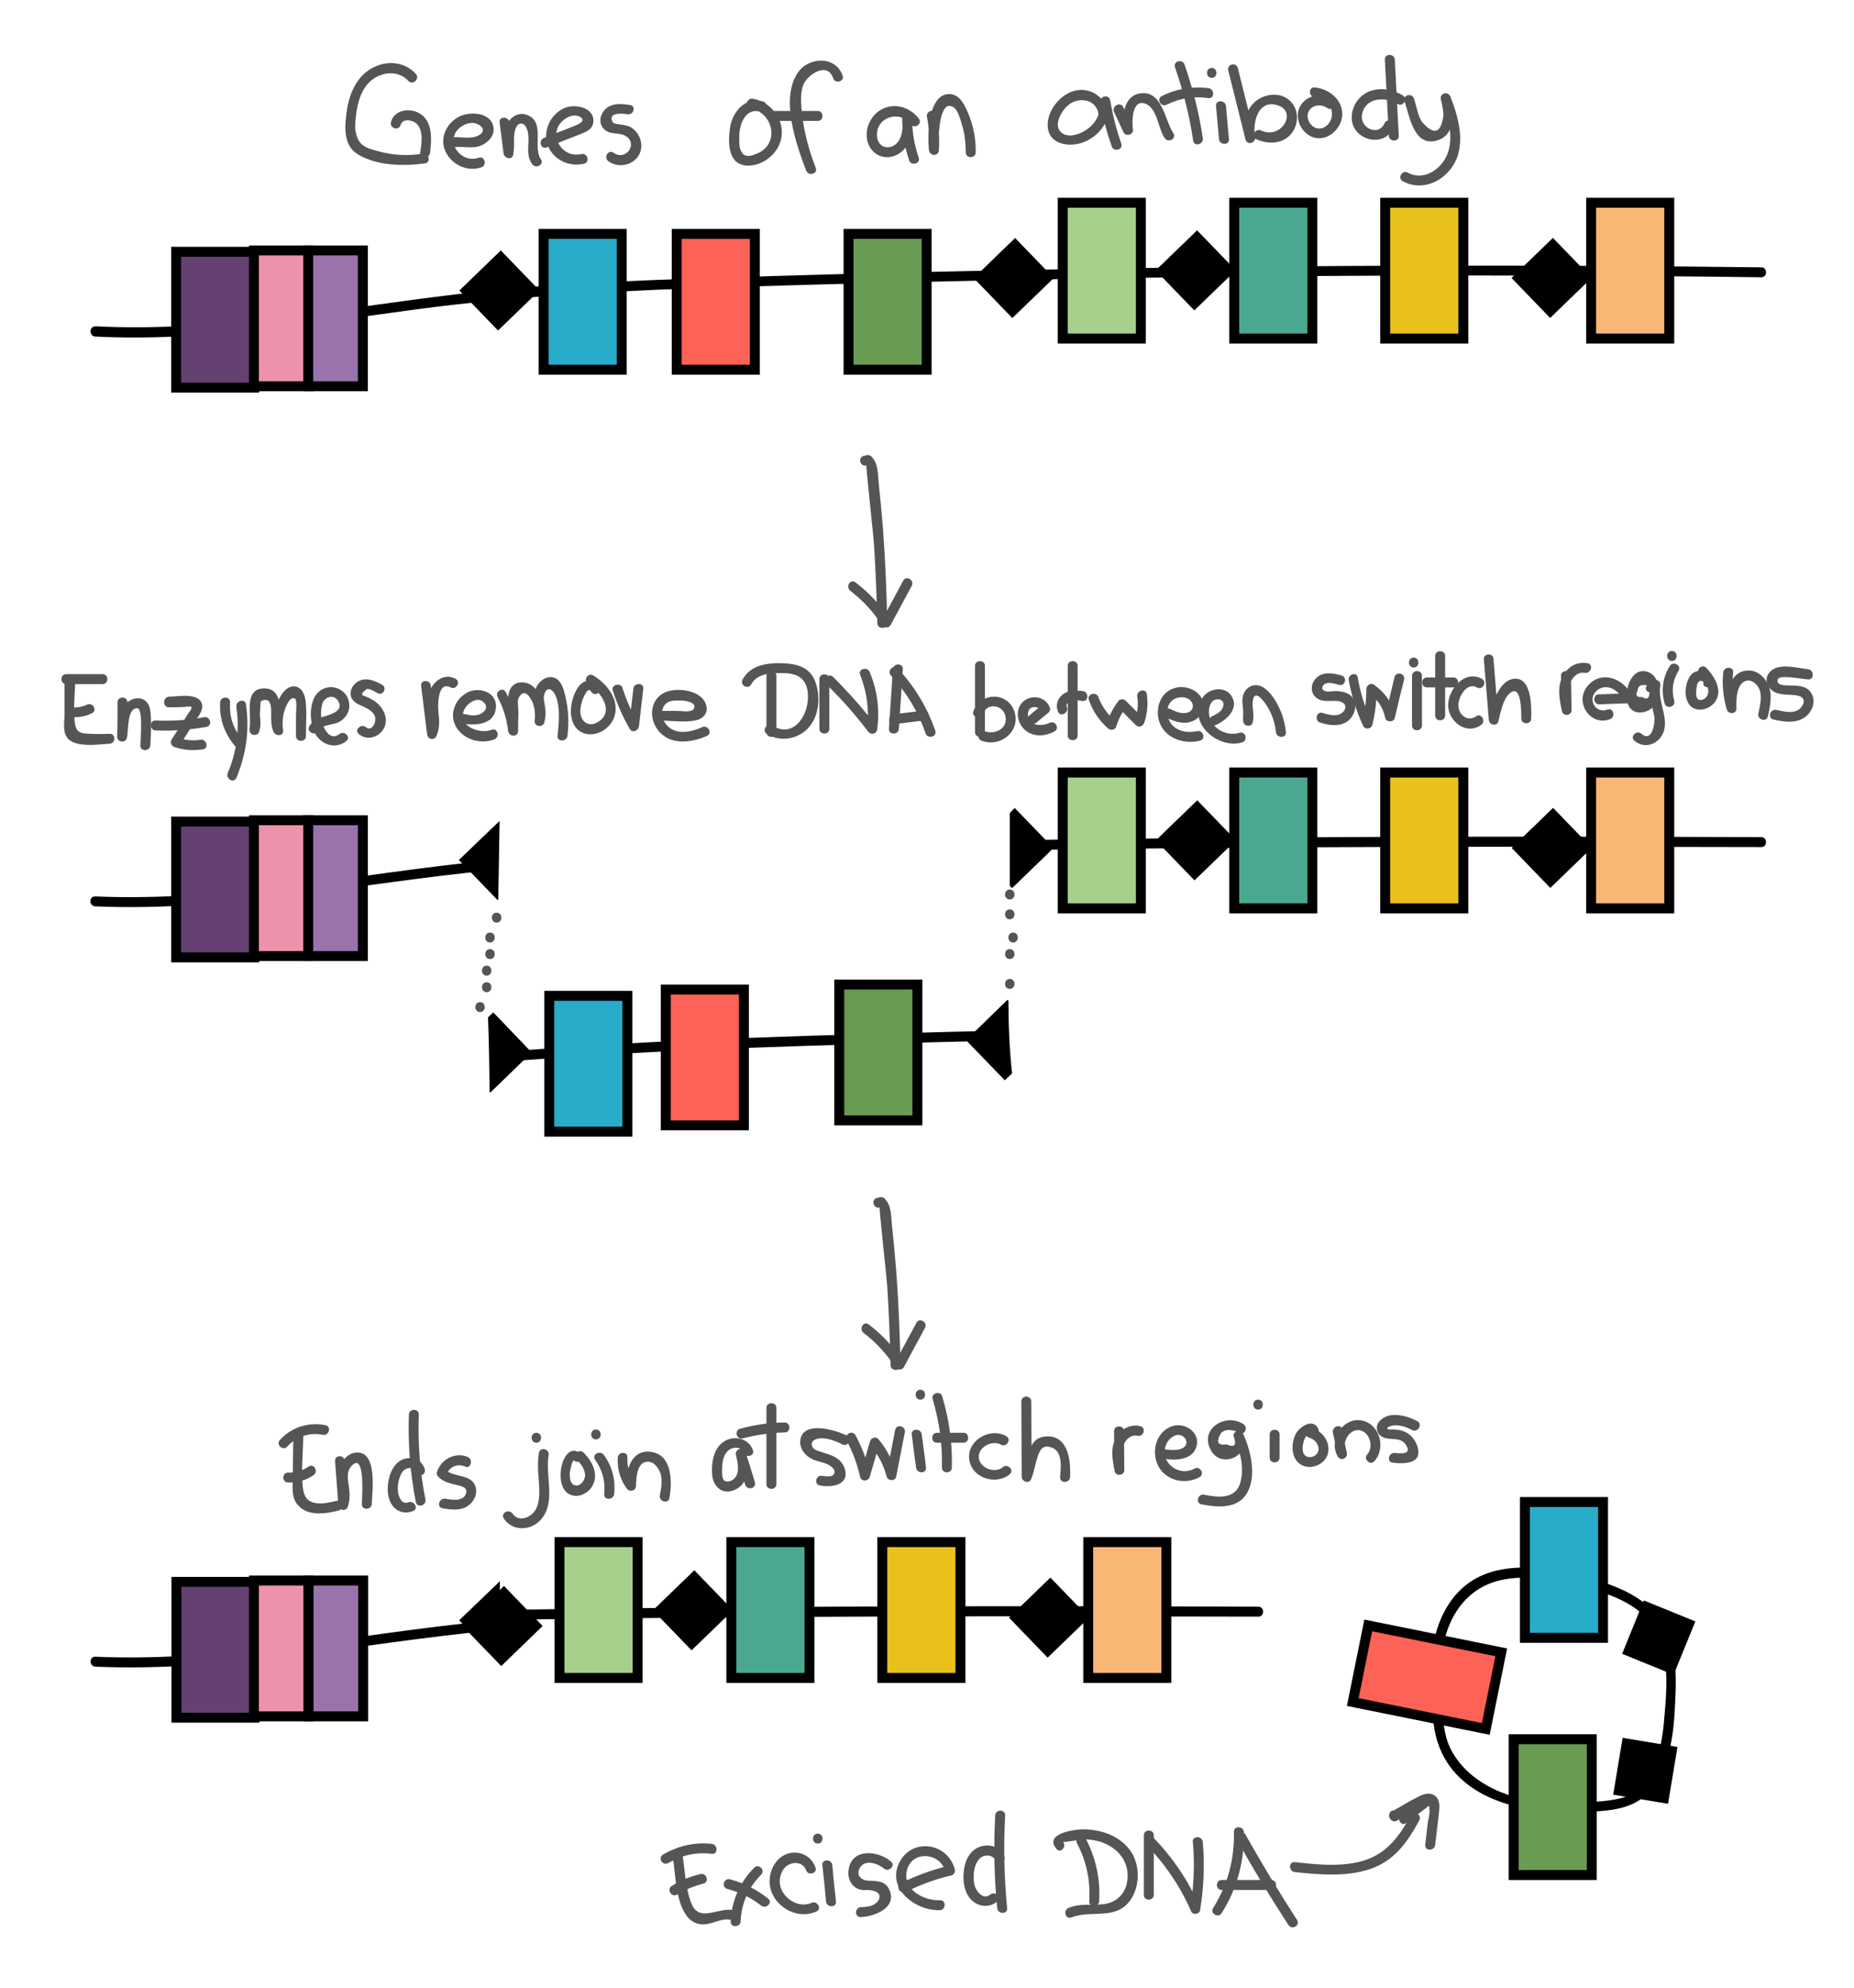 <?xml version="1.0" encoding="utf-8"?>
<!-- Generator: Adobe Illustrator 19.0.1, SVG Export Plug-In . SVG Version: 6.00 Build 0)  -->
<svg version="1.1" id="Layer_1" xmlns="http://www.w3.org/2000/svg" xmlns:xlink="http://www.w3.org/1999/xlink" x="0px" y="0px"
	 viewBox="0 0 560 600" style="enable-background:new 0 0 560 600;" xml:space="preserve">
<style type="text/css">
	.st0{fill:#555555;}
	.st1{fill:#644172;stroke:#000000;stroke-width:3;stroke-miterlimit:10;}
	.st2{fill:#EC92AB;stroke:#000000;stroke-width:3;stroke-miterlimit:10;}
	.st3{fill:#9A72AC;stroke:#000000;stroke-width:3;stroke-miterlimit:10;}
	.st4{fill:#29ABCA;stroke:#000000;stroke-width:3;stroke-miterlimit:10;}
	.st5{fill:#FC6255;stroke:#000000;stroke-width:3;stroke-miterlimit:10;}
	.st6{fill:#699C52;stroke:#000000;stroke-width:3;stroke-miterlimit:10;}
	.st7{fill:#A6CF8C;stroke:#000000;stroke-width:3;stroke-miterlimit:10;}
	.st8{fill:#E8C11C;stroke:#000000;stroke-width:3;stroke-miterlimit:10;}
	.st9{fill:#49A88F;stroke:#000000;stroke-width:3;stroke-miterlimit:10;}
	.st10{fill:#F9B775;stroke:#000000;stroke-width:3;stroke-miterlimit:10;}
</style>
<g>
	<g>
		<path class="st0" d="M125.6,22.3c-3.2-3.5-8.1-4.1-12.3-2.2c-5.2,2.3-7.7,7.7-8.5,13.1c-0.7,4.7-1.3,10.6,3.3,13.4
			c5.8,3.5,13.9,3.6,20.3,2.7c1.9-0.3,1.1-3.2-0.8-2.9c-4.4,0.7-8.8,0.5-13.2-0.7c-3.6-1-6.2-1.5-7-6.1c-0.3-1.4,0-3.1,0.1-4.5
			c0.4-3.8,1.5-8.1,4.5-10.7c3.3-2.8,8.4-3.3,11.4,0.1C124.8,25.8,126.9,23.7,125.6,22.3L125.6,22.3z"/>
	</g>
</g>
<g>
	<g>
		<path class="st0" d="M121,37.7c0.6-2.1,3.8-1.5,5-0.2c2,2.2,1.3,6.1,0.9,8.7c-0.3,1.9,2.7,1.9,3,0c0.5-4.1,0.9-9.8-3.4-12.1
			c-3-1.6-7.4-0.9-8.4,2.7C117.6,38.8,120.5,39.6,121,37.7L121,37.7z"/>
	</g>
</g>
<g>
	<g>
		<path class="st0" d="M136.4,44.5c3.1-0.6,6.3,0.7,9.2-0.7c1.9-0.9,3.6-2.7,3.5-4.9c-0.3-4.9-6.8-5.4-10.2-3.8
			c-3.9,1.9-6.2,6.3-4.4,10.5c1.8,4.1,6.7,6.4,10.9,4.9c1.8-0.6,1-3.5-0.8-2.9c-5.6,2-10.7-5.4-5.4-9.3c1-0.7,2.2-1.2,3.4-1.2
			c1.9,0,4.7,1.8,2.4,3.5c-2.4,1.8-6.5,0.4-9.4,0.9C133.7,42,134.5,44.9,136.4,44.5L136.4,44.5z"/>
	</g>
</g>
<g>
	<g>
		<path class="st0" d="M150.9,36.9c0.4,3.1,0.8,6.3,1.2,9.4c0.2,1.5,2.6,2.2,2.9,0.4c0.4-1.9,0.2-3.7,0.3-5.7
			c0.1-1.1,0.4-3.8,2.2-3.7c1.2,0.1,1.6,1.4,1.9,2.4c0.8,3.4-0.9,6.8,1.4,9.9c1.1,1.5,3.7,0,2.6-1.5c-2.7-3.7,1.6-11.6-4.5-13.5
			c-2.1-0.7-4.2,0.4-5.3,2.2c-1.8,2.8-0.7,6.1-1.4,9.2c1,0.1,2,0.3,2.9,0.4c-0.4-3.1-0.8-6.3-1.2-9.4
			C153.7,35.1,150.7,35,150.9,36.9L150.9,36.9z"/>
	</g>
</g>
<g>
	<g>
		<path class="st0" d="M165.1,44.5c3.3-1.3,6.6-2.6,9.9-3.9c1.8-0.7,3.9-1.4,4.2-3.6c0.6-4.7-5.8-5.8-8.9-4.3
			c-4.1,1.9-6.5,7-4.8,11.3c1.7,4.3,6.5,6.5,10.9,5.4c1.9-0.4,1.1-3.3-0.8-2.9c-6.4,1.5-10.6-6.9-4.8-10.7c1.2-0.8,2.9-1.3,4.3-0.6
			c2.3,1.3-0.6,2.4-1.8,2.9c-3,1.2-5.9,2.3-8.9,3.5C162.5,42.3,163.3,45.2,165.1,44.5L165.1,44.5z"/>
	</g>
</g>
<g>
	<g>
		<path class="st0" d="M190.3,31.7c-2.6-0.4-5.6-0.7-7.6,1.4c-1.5,1.6-1.9,3.9-0.5,5.6c1.8,2.2,4.5,1.1,6.7,2.3
			c4,2.3,0.1,7.8-3.6,5.1c-1.6-1.1-3.1,1.5-1.5,2.6c3.9,2.8,10,0.3,9.9-4.8c0-2.2-1.3-4.4-3.2-5.5c-1.1-0.6-2.4-0.7-3.6-0.9
			c-1.2-0.2-1.8-0.1-2.1-1.3c-0.7-2.4,3.6-1.9,4.8-1.7C191.4,34.8,192.2,31.9,190.3,31.7L190.3,31.7z"/>
	</g>
</g>
<g>
	<g>
		<path class="st0" d="M230.4,30.6c-5.3-1.4-9.2,3.1-9.9,8c-0.7,4.8-0.6,11.4,5.6,11.4c4.9-0.1,9.5-4.2,10-9
			c0.6-5.4-3.5-10.3-8.7-11.2c-1.9-0.3-2.7,2.6-0.8,2.9c7.2,1.3,9.1,11.1,1.7,13.8c-2.3,0.9-4,1-4.8-1.8c-0.3-1.2-0.2-2.7-0.2-3.9
			c0.1-3.4,1.9-8.3,6.3-7.1C231.5,34,232.3,31.1,230.4,30.6L230.4,30.6z"/>
	</g>
</g>
<g>
	<g>
		<path class="st0" d="M254.5,22.8c-2.1-6-10.2-5.7-13.5-0.9c-5.4,7.9-0.5,21.7,2.5,29.6c0.7,1.8,3.6,1,2.9-0.8
			c-2.2-5.7-3.8-11.7-4.3-17.8c-0.2-2.4-0.3-5,0.5-7.2c1.1-3,7.3-7.4,9.1-2C252.3,25.4,255.2,24.6,254.5,22.8L254.5,22.8z"/>
	</g>
</g>
<g>
	<g>
		<path class="st0" d="M234,36.5c4.3,0,8.7,0,13,0c1.9,0,1.9-3,0-3c-4.3,0-8.7,0-13,0C232.1,33.5,232.1,36.5,234,36.5L234,36.5z"/>
	</g>
</g>
<g>
	<g>
		<path class="st0" d="M277.6,35.9c-2.4-3.2-6.5-4.8-10.4-3.3c-3.7,1.4-6,5.6-5.3,9.5c0.7,4,4.5,6.4,8.4,4.9
			c4.7-1.9,5.5-7.2,5.2-11.6c-0.1-1.9-3-2-3,0c0,4.5,0.7,8.8,2.1,13c0.6,1.8,3.5,1,2.9-0.8c-1.4-4-2-8-2-12.2c-1,0-2,0-3,0
			c0.2,2.4,0.3,5.1-1.1,7.2c-2,2.9-6.1,2.4-6.5-1.4c-0.5-5.8,6.8-8.2,10.2-3.7C276.1,39,278.7,37.5,277.6,35.9L277.6,35.9z"/>
	</g>
</g>
<g>
	<g>
		<path class="st0" d="M280,35.3c0.6,3.3,0.8,6.6,0.6,10c1,0,2,0,3,0c-0.3-2.2-0.2-16.3,4.6-12.8c1.4,1.1,2.2,4.7,2.7,6.4
			c0.6,2.3,0.8,4.7,0.8,7.1c0,1.9,3,1.9,3,0c0.1-4.1-0.7-8.1-2.3-11.9c-1-2.3-2.4-5.5-5.4-5.7c-6.8-0.4-6.9,12.7-6.4,16.9
			c0.2,1.9,2.9,2,3,0c0.2-3.6,0-7.2-0.7-10.8C282.5,32.6,279.6,33.4,280,35.3L280,35.3z"/>
	</g>
</g>
<g>
	<g>
		<path class="st0" d="M334.7,35c-0.1-4.8-4.4-8.4-9.1-7.8c-5,0.6-9.7,6.3-9.1,11.4c0.6,5.2,6.8,5.9,10.9,4.3c5-2,8.2-6.9,7.9-12.3
			c-1,0.1-2,0.3-2.9,0.4c0.7,4.5,1.9,8.9,3.4,13.2c0.6,1.8,3.5,1,2.9-0.8c-1.5-4.3-2.6-8.7-3.4-13.2c-0.3-1.7-3-1.3-2.9,0.4
			c0.2,2.9-0.8,5.5-3,7.6c-1.8,1.7-6.2,3.9-8.7,1.9c-2.8-2.2,0-6.8,2-8.4c3.2-2.7,9-1.7,9.1,3.3C331.7,37,334.7,37,334.7,35
			L334.7,35z"/>
	</g>
</g>
<g>
	<g>
		<path class="st0" d="M336.5,33.8c1,2.1,1.9,4.1,2.9,6.2c0.6,1.3,3,0.7,2.8-0.8c-0.3-2.4-0.4-9.7,4-7.8c3.4,1.5,3.6,7.4,5.6,10.3
			c1.1,1.6,3.7,0.1,2.6-1.5c-2.6-3.9-3.3-13.1-10.1-12c-5,0.8-5.4,7.1-5,11c0.9-0.3,1.9-0.5,2.8-0.8c-1-2.1-1.9-4.1-2.9-6.2
			C338.3,30.6,335.7,32.1,336.5,33.8L336.5,33.8z"/>
	</g>
</g>
<g>
	<g>
		<path class="st0" d="M354.9,20.3c2.5,7.2,4.4,14.6,5.5,22.2c0.3,1.9,3.2,1.1,2.9-0.8c-1.1-7.6-3-14.9-5.5-22.2
			C357.2,17.7,354.3,18.4,354.9,20.3L354.9,20.3z"/>
	</g>
</g>
<g>
	<g>
		<path class="st0" d="M352.4,31.6c4-2,8.2-2.6,12.6-2c1.9,0.3,1.9-2.8,0-3c-4.9-0.6-9.7,0.2-14.1,2.4
			C349.2,29.9,350.7,32.5,352.4,31.6L352.4,31.6z"/>
	</g>
</g>
<g>
	<g>
		<path class="st0" d="M367.3,32c0.3,3.3,0.6,6.7,0.9,10c0.2,1.9,3.2,1.9,3,0c-0.3-3.3-0.6-6.7-0.9-10
			C370.1,30.1,367.1,30.1,367.3,32L367.3,32z"/>
	</g>
</g>
<g>
	<g>
		<path class="st0" d="M371,21.3c1.7,6.9,3.5,13.8,5.2,20.8c0.5,1.9,3.2,1.1,2.9-0.8c-0.8-4.1,0.8-11.2,6.5-9.6
			c6.6,1.7,1.5,10.6-4.7,7.7c-1.7-0.8-3.3,1.8-1.5,2.6c3.5,1.6,7.9,1.6,10.6-1.6c2.3-2.7,2.4-7.1-0.1-9.7c-2.7-2.9-7.3-2.6-10.3-0.4
			c-3.7,2.8-4.2,7.7-3.4,11.9c1-0.3,1.9-0.5,2.9-0.8c-1.7-6.9-3.5-13.8-5.2-20.8C373.4,18.6,370.5,19.4,371,21.3L371,21.3z"/>
	</g>
</g>
<g>
	<g>
		<path class="st0" d="M402.4,30c-3.2-2.3-8.1-1.2-9.8,2.3c-1.8,3.6,0.7,8.4,4.6,9.3c4,0.9,7.8-2.7,8.2-6.5c0.4-4.8-3.8-8.3-8.3-8.7
			c-1.9-0.2-1.9,2.8,0,3c2.5,0.3,5,2,5.2,4.6c0.3,2.3-1.6,5-4.1,4.8c-2.3-0.2-4-3.2-2.9-5.2c1.1-2.1,3.9-2.2,5.6-1
			C402.4,33.7,403.9,31.1,402.4,30L402.4,30z"/>
	</g>
</g>
<g>
	<g>
		<path class="st0" d="M423.7,28.8c-3.2-1.9-7.1-2.6-10.6-1c-3.1,1.5-5,4.8-4.8,8.2c0.4,6.3,9.7,8.8,12.5,2.7
			c0.8-1.7-1.8-3.3-2.6-1.5c-1.8,4.1-7.5,1.5-6.8-2.6c0.9-5.3,7.1-5.5,10.8-3.2C423.8,32.4,425.3,29.8,423.7,28.8L423.7,28.8z"/>
	</g>
</g>
<g>
	<g>
		<path class="st0" d="M418.3,18c0.4,7.7,0.8,15.3,1.2,23c0.1,1.9,3.1,1.9,3,0c-0.4-7.7-0.8-15.3-1.2-23
			C421.2,16.1,418.2,16.1,418.3,18L418.3,18z"/>
	</g>
</g>
<g>
	<g>
		<path class="st0" d="M424.2,30.5c1.5,4.2,2.7,13.2,9,12.1c6.6-1.2,6-8.6,4.9-13.5c-1,0.3-1.9,0.5-2.9,0.8c2,5,4,10.9,2.1,16.3
			c-1.7,4.8-7.2,8.6-12.1,5.9c-1.7-0.9-3.2,1.7-1.5,2.6c5.1,2.8,10.9,0.8,14.4-3.6c5-6.3,2.7-15.1,0-21.9c-0.7-1.8-3.3-1.1-2.9,0.8
			c0.4,1.5,0.7,3.1,0.8,4.7c-0.7,5.5-2.8,6.3-6.4,2.2c-1.3-1.7-1.8-5.1-2.5-7.1C426.5,27.9,423.6,28.7,424.2,30.5L424.2,30.5z"/>
	</g>
</g>
<g>
	<g>
		<path class="st0" d="M366,23.5c1.9,0,1.9-3,0-3C364.1,20.5,364.1,23.5,366,23.5L366,23.5z"/>
	</g>
</g>
<g>
	<g>
		<path d="M28.8,101.6c32.5,1.6,64.7-3.9,96.8-8.2c32.2-4.3,64.4-5.8,96.8-6.8c65.9-2,131.8-3.2,197.7-3.4
			c37.3-0.1,74.6,0,111.9,0.5c1.9,0,1.9-3,0-3c-66.6-0.8-133.2-0.7-199.7,0.4c-32.6,0.5-65.2,1.2-97.8,2.2
			c-32.4,1-64.9,1.8-97.2,5.6c-36,4.3-72,11.4-108.4,9.6C26.8,98.5,26.9,101.5,28.8,101.6L28.8,101.6z"/>
	</g>
</g>
<rect x="53.2" y="76" class="st1" width="23.6" height="41"/>
<rect x="76.7" y="75.6" class="st2" width="16.5" height="41"/>
<rect x="93.1" y="75.6" class="st3" width="16.5" height="41"/>
<rect x="164.2" y="70.6" class="st4" width="23.6" height="41"/>
<rect x="204.4" y="70.6" class="st5" width="23.6" height="41"/>
<rect x="256.3" y="70.6" class="st6" width="23.6" height="41"/>
<rect x="321" y="61.2" class="st7" width="23.6" height="41"/>
<rect x="418.4" y="61.2" class="st8" width="23.6" height="41"/>
<rect x="372.8" y="61.2" class="st9" width="23.6" height="41"/>
<rect x="480.6" y="61.2" class="st10" width="23.6" height="41"/>
<rect x="142.4" y="79" transform="matrix(0.695 0.719 -0.719 0.695 109.1 -81.693)" width="16.8" height="17.4"/>
<rect x="297.7" y="75.3" transform="matrix(0.695 0.719 -0.719 0.695 153.853 -194.535)" width="16.8" height="17.4"/>
<rect x="352.6" y="73" transform="matrix(0.695 0.719 -0.719 0.695 169.01 -234.728)" width="16.8" height="17.4"/>
<rect x="460.1" y="75.3" transform="matrix(0.695 0.719 -0.719 0.695 203.429 -311.337)" width="16.8" height="17.4"/>
<g>
	<g>
		<path d="M307.8,256.6c74.7-1.1,149.5-1.1,224.2-0.9c1.9,0,1.9-3,0-3c-74.7-0.3-149.5-0.2-224.2,0.9
			C305.8,253.7,305.8,256.7,307.8,256.6L307.8,256.6z"/>
	</g>
</g>
<g>
	<g>
		<path d="M28.8,273.6c40.2,1.7,79.8-7.1,119.7-10.9c1.9-0.2,1.9-3.2,0-3c-39.9,3.8-79.4,12.6-119.7,10.9
			C26.8,270.5,26.8,273.5,28.8,273.6L28.8,273.6z"/>
	</g>
</g>
<rect x="53.2" y="248" class="st1" width="23.6" height="41"/>
<rect x="76.7" y="247.6" class="st2" width="16.5" height="41"/>
<rect x="93.1" y="247.6" class="st3" width="16.5" height="41"/>
<rect x="321" y="233.2" class="st7" width="23.6" height="41"/>
<rect x="418.4" y="233.2" class="st8" width="23.6" height="41"/>
<rect x="372.8" y="233.2" class="st9" width="23.6" height="41"/>
<rect x="480.6" y="233.2" class="st10" width="23.6" height="41"/>
<path d="M150.9,247.8l-12.3,11.8l11.7,12.1l0.2-0.2C150.6,263.6,150.8,255.7,150.9,247.8z"/>
<polygon points="306.5,243.9 305,245.4 305,267.4 305.7,268.1 318.2,256 "/>
<rect x="352.6" y="245" transform="matrix(0.695 0.719 -0.719 0.695 292.729 -182.217)" width="16.8" height="17.4"/>
<rect x="460.1" y="247.3" transform="matrix(0.695 0.719 -0.719 0.695 327.148 -258.826)" width="16.8" height="17.4"/>
<path d="M149,305.6l-1.6,1.5c0.3,7.5,0.4,15,0.5,22.5l0.2,0.2l12.5-12.1L149,305.6z"/>
<path d="M304.6,302.1l-0.3-0.3L291.8,314l11.7,12.1l2.2-2.1C304.9,316.7,304.6,309.4,304.6,302.1z"/>
<g>
	<g>
		<path d="M149.9,320.7c50.5-4.2,101.2-5.3,151.9-6.6c1.9-0.1,1.9-3.1,0-3c-50.7,1.3-101.4,2.4-151.9,6.6
			C148,317.9,148,320.9,149.9,320.7L149.9,320.7z"/>
	</g>
</g>
<g>
	<g>
		<path d="M28.8,503.1c40.2,1.7,79.8-7.1,119.7-10.9c1.9-0.2,1.9-3.2,0-3c-39.9,3.8-79.4,12.6-119.7,10.9
			C26.9,500,26.9,503,28.8,503.1L28.8,503.1z"/>
	</g>
</g>
<rect x="53.3" y="477.5" class="st1" width="23.6" height="41"/>
<rect x="76.7" y="477.1" class="st2" width="16.5" height="41"/>
<rect x="93.2" y="477.1" class="st3" width="16.5" height="41"/>
<path d="M151,477.3l-12.3,11.8l11.7,12.1l0.2-0.2C150.6,493.1,150.9,485.2,151,477.3z"/>
<g>
	<g>
		<path d="M155.9,488.9c74.7-1.1,149.5-1.1,224.2-0.9c1.9,0,1.9-3,0-3c-74.7-0.3-149.5-0.2-224.2,0.9
			C153.9,485.9,153.9,488.9,155.9,488.9L155.9,488.9z"/>
	</g>
</g>
<rect x="169" y="465.5" class="st7" width="23.6" height="41"/>
<rect x="266.5" y="465.5" class="st8" width="23.6" height="41"/>
<rect x="220.9" y="465.5" class="st9" width="23.6" height="41"/>
<rect x="328.7" y="465.5" class="st10" width="23.6" height="41"/>
<rect x="200.7" y="477.3" transform="matrix(0.695 0.719 -0.719 0.695 413.416 -2.029)" width="16.8" height="17.4"/>
<rect x="308.2" y="479.5" transform="matrix(0.695 0.719 -0.719 0.695 447.834 -78.638)" width="16.8" height="17.4"/>
<rect x="143.2" y="482" transform="matrix(0.695 0.719 -0.719 0.695 399.264 40.788)" width="16.8" height="17.4"/>
<g>
	<g>
		<path class="st0" d="M19.5,206c0,3.2,0,6.3,0,9.5c0,2.1-0.6,5,0.6,6.9c2.1,3.5,9.7,2.3,13,2.1c1.9-0.1,1.9-3.1,0-3
			c-1.9,0.1-3.9,0.1-5.8,0c-2.8-0.1-4.3-0.2-4.7-3.3c-0.5-3.9,0-8.2,0.1-12.2C22.5,204.1,19.5,204.1,19.5,206L19.5,206z"/>
	</g>
</g>
<g>
	<g>
		<path class="st0" d="M20.6,216.4c2.5,0.3,4.9,0,7.2-1.1c1.7-0.9,0.2-3.4-1.5-2.6c-1.5,0.7-3.2,1-4.8,0.8c-0.8-0.1-1.6,0.2-1.8,1
			C19.4,215.3,19.8,216.3,20.6,216.4L20.6,216.4z"/>
	</g>
</g>
<g>
	<g>
		<path class="st0" d="M20,206.5c3.7,0,7.3,0,11,0c1.9,0,1.9-3,0-3c-3.7,0-7.3,0-11,0C18.1,203.5,18.1,206.5,20,206.5L20,206.5z"/>
	</g>
</g>
<g>
	<g>
		<path class="st0" d="M35.5,212c0,3.5,0,6.9-0.1,10.4c0,1.7,2.5,2,2.9,0.4c0.6-2.1-0.1-9.1,3.2-9c1.8,0.1,0.9,9.7,0.9,11.2
			c-0.1,1.9,2.9,1.9,3,0c0.2-3.4,0.4-7,0-10.4c-0.2-2-1.3-3.6-3.4-3.8c-1.8-0.2-3.7,1-4.7,2.4c-1.8,2.5-1,5.9-1.8,8.8
			c1,0.1,2,0.3,2.9,0.4c0-3.5,0-6.9,0.1-10.4C38.5,210.1,35.5,210.1,35.5,212L35.5,212z"/>
	</g>
</g>
<g>
	<g>
		<path class="st0" d="M51,213.5c1.5,0,3,0,4.5-0.1c0.3,0,2.2-0.3,2.3,0c0.3,0.5-0.7,1.6-0.9,1.9c-1.7,2.7-3.4,5.4-5.1,8
			c-0.5,0.9,0,1.9,0.9,2.2c2.9,1,5.7,1.1,8.6,0.7c1.9-0.3,1.1-3.2-0.8-2.9c-2.4,0.4-4.7,0.1-7-0.7c0.3,0.7,0.6,1.5,0.9,2.2
			c1.4-2.3,2.9-4.5,4.3-6.8c1-1.5,2.8-3.5,2.3-5.4c-0.8-3.7-7.5-2.3-10-2.3C49.1,210.5,49.1,213.5,51,213.5L51,213.5z"/>
	</g>
</g>
<g>
	<g>
		<path class="st0" d="M47,220.5c5.2,0.2,10.3-0.2,15.4-1.1c1.9-0.4,1.1-3.3-0.8-2.9c-4.8,0.9-9.7,1.2-14.6,1
			C45.1,217.4,45.1,220.4,47,220.5L47,220.5z"/>
	</g>
</g>
<g>
	<g>
		<path class="st0" d="M66.5,212c-0.3,4.9,1.3,9.4,4.4,13.1c1.2,1.5,3.4-0.7,2.1-2.1c-2.6-3.1-3.8-6.9-3.5-11
			C69.6,210.1,66.6,210.1,66.5,212L66.5,212z"/>
	</g>
</g>
<g>
	<g>
		<path class="st0" d="M71.4,213.4c1,6.8,0.1,13.6-2.6,19.9c-0.7,1.8,1.8,3.3,2.6,1.5c3-7.2,4-14.5,2.9-22.2
			C74,210.7,71.1,211.5,71.4,213.4L71.4,213.4z"/>
	</g>
</g>
<g>
	<g>
		<path class="st0" d="M75.9,212c-0.2,2.8-0.3,5.6-0.5,8.4c-0.1,1.7,2.5,2,2.9,0.4c0.5-1.6,0.4-3.2,0.2-4.8
			c-0.2-1.6-0.9-4.4,1.3-4.7c2.3-0.4,2.1,2.8,2.1,4.5c0,1.8,0,3.4,0.7,5.1c0.6,1.4,3.2,1.4,2.9-0.4c-0.2-1.8-0.2-3.5,0.2-5.2
			c0.2-0.9,1.7-5.5,3.4-4.4c0.7,0.4,0.3,4.1,0.3,4.9c0,2.1,0,4.3,0,6.4c0,1.9,3,1.9,3,0c0-3.5,0.3-7.2-0.1-10.7
			c-0.3-2-1.2-4.2-3.5-4.3c-2.4-0.1-4,2.6-4.9,4.5c-1.4,2.8-1.8,5.8-1.4,8.8c1-0.1,2-0.3,2.9-0.4c-1.4-3.5,0.8-12.3-5.6-12.3
			c-6.6,0-3.5,8.9-4.5,12.3c1,0.1,2,0.3,2.9,0.4c0.2-2.8,0.3-5.6,0.5-8.4C79,210,76,210,75.9,212L75.9,212z"/>
	</g>
</g>
<g>
	<g>
		<path class="st0" d="M96,220.7c1.1-2,4.4-1.8,6.3-2.7c1.8-0.9,3-2.6,3.2-4.6c0.3-4.3-4.1-7.3-8-5.4c-4.2,2-4.2,8.9-2.7,12.6
			c1.6,4,6.3,5.9,9.8,3.1c1.5-1.2-0.6-3.3-2.1-2.1c-3.2,2.5-5.4-2.8-5.5-5.1c-0.1-1.3,0-2.9,0.4-4.2c0.7-1.9,3.3-2.8,4.6-0.9
			c2.2,3.1-2.1,4.3-4.2,4.9c-1.9,0.5-3.4,1.2-4.4,3C92.5,220.8,95.1,222.3,96,220.7L96,220.7z"/>
	</g>
</g>
<g>
	<g>
		<path class="st0" d="M115.4,206.7c-2-1.1-4.4-2.2-6.6-1.3c-1.6,0.6-2.9,2.2-2.9,3.9c0,2,1.5,3,3.2,3.7c1.6,0.7,3.4,1.5,4.1,3.1
			c0.7,1.4-0.7,5-2.7,3.4c-1.5-1.2-3.6,0.9-2.1,2.1c3,2.5,7.5,0.4,8.1-3.4c0.3-2.2-0.8-4.3-2.4-5.8c-1-0.9-2.1-1.5-3.3-2
			c-0.2-0.1-0.5-0.2-0.7-0.3c-1.2-0.3-0.9-1,0.7-2.1c1-0.2,2.4,0.8,3.2,1.2C115.6,210.2,117.1,207.6,115.4,206.7L115.4,206.7z"/>
	</g>
</g>
<g>
	<g>
		<path class="st0" d="M127.2,207c0.6,4.9,1.2,9.8,1.8,14.6c0.2,1.7,2.3,2,2.9,0.4c1-2.4,0.8-4.8,0.5-7.3c-0.2-1.7-0.2-9.3,3.7-7.2
			c1.7,0.9,3.2-1.7,1.5-2.6c-3-1.6-5.8,0.1-7.4,2.8c-2.4,4.3,0.6,9.1-1.2,13.5c1,0.1,2,0.3,2.9,0.4c-0.6-4.9-1.2-9.8-1.8-14.6
			C130,205.1,127,205.1,127.2,207L127.2,207z"/>
	</g>
</g>
<g>
	<g>
		<path class="st0" d="M138.6,218.2c4,0.9,10.8,1.1,11.2-4.7c0.3-4.9-5.7-6.4-9.1-4.2c-3.6,2.2-5.1,6.9-2.7,10.5
			c2.4,3.6,7.3,4.9,11.3,3.4c1.8-0.7,1-3.6-0.8-2.9c-3.9,1.5-10.9-1.4-8.1-6.4c1-1.8,4.1-3.9,5.9-1.7c1.4,1.6-0.3,3.2-2,3.6
			c-1.6,0.4-3.2-0.1-4.8-0.4C137.6,214.9,136.8,217.8,138.6,218.2L138.6,218.2z"/>
	</g>
</g>
<g>
	<g>
		<path class="st0" d="M150.3,210.4c1.7,3.2,2.7,6.5,3.2,10.2c0.2,1.9,3,2,3,0c0-1.9,0-3.7,0.1-5.6c0-1.1-0.4-3.3,0-4.2
			c1.7-3.4,3.5-0.5,4.3,1.3c0.7,1.8,0.8,3.7,0.6,5.6c-0.1,1.7,2.5,2,2.9,0.4c0.4-1.5,0.5-2.8,0.3-4.3c-0.1-1.1-0.6-2.6-0.4-3.7
			c0.3-2.1,1.8-2.9,3.1-0.9c2,3.2,1.4,9.3,1,12.9c-0.2,1.9,2.8,1.9,3,0c0.5-4,0.3-7.9-0.6-11.8c-0.5-2.1-1.2-5.2-3.7-5.8
			c-2-0.5-3.8,0.8-4.8,2.4c-2.1,3.3,0.1,7-0.8,10.5c1,0.1,2,0.3,2.9,0.4c0.3-4.3-1.4-12.2-7.2-11.8c-1.9,0.1-3.1,1.4-3.5,3.2
			c-0.8,3.6-0.2,7.9-0.3,11.5c1,0,2,0,3,0c-0.5-4.2-1.6-8-3.6-11.7C152,207.2,149.4,208.7,150.3,210.4L150.3,210.4z"/>
	</g>
</g>
<g>
	<g>
		<path class="st0" d="M181.1,207.3c-0.8-1.4-2.4-2.1-4-1.7c-2.3,0.6-3.3,3.1-4,5c-1.3,3.9-1,9.7,3.8,10.9c3.8,0.9,7.9-2,8.8-5.6
			c1.3-5-2.5-9.6-6.5-12c-1.7-1-3.2,1.6-1.5,2.6c3.7,2.2,8.2,8.4,2.8,11.5c-2.5,1.5-4.9,0.1-5.2-2.8c-0.1-1.2,0.2-2.4,0.5-3.5
			c0.2-0.6,1.7-4.7,2.7-3C179.5,210.5,182.1,209,181.1,207.3L181.1,207.3z"/>
	</g>
</g>
<g>
	<g>
		<path class="st0" d="M185.1,208.5c1.3,4,3,7.9,5.1,11.5c0.8,1.4,2.6,0.6,2.8-0.8c0.4-3.8,0.9-7.6,1.3-11.3c0.2-1.9-2.8-1.9-3,0
			c-0.4,3.8-0.9,7.6-1.3,11.3c0.9-0.3,1.9-0.5,2.8-0.8c-2-3.4-3.6-7-4.8-10.8C187.4,205.9,184.5,206.7,185.1,208.5L185.1,208.5z"/>
	</g>
</g>
<g>
	<g>
		<path class="st0" d="M199,217.5c3.6,0,7.8,0.7,11.3-0.1c2-0.4,3.5-2,3.1-4.1c-0.9-4.9-8.5-5.9-12.3-4.4c-4.6,1.9-5.3,7.5-2.5,11.3
			c3.5,4.9,10.2,4.1,15,1.9c1.7-0.8,0.2-3.4-1.5-2.6c-3.1,1.4-7.4,2.4-10.2-0.1c-2.3-2-2.9-6.2,0.2-7.6c1.5-0.7,8.8-0.6,7.5,2.1
			c-0.7,1.3-3.5,0.7-4.9,0.7c-1.9,0-3.9,0-5.8,0C197.1,214.5,197.1,217.5,199,217.5L199,217.5z"/>
	</g>
</g>
<g>
	<g>
		<path class="st0" d="M231.5,204c0,5.7,0,11.3,0,17c0,1.9,3,1.9,3,0c0-5.7,0-11.3,0-17C234.5,202.1,231.5,202.1,231.5,204
			L231.5,204z"/>
	</g>
</g>
<g>
	<g>
		<path class="st0" d="M226.9,206.6c1.5-2.8,4.6-3.3,7.5-3.4c3.7-0.1,7.8-0.1,9.2,4c2,6.2-2.8,16.5-10.4,11.8
			c-1.6-1-3.2,1.6-1.5,2.6c3.8,2.3,8.7,1.7,12-1.4c3.6-3.5,4.2-9.2,2.8-13.7c-1.5-5.1-5.7-6.2-10.5-6.3c-4.5-0.1-9.3,0.6-11.7,4.9
			C223.4,206.8,225.9,208.3,226.9,206.6L226.9,206.6z"/>
	</g>
</g>
<g>
	<g>
		<path class="st0" d="M247.5,205c0,5,0,10,0,15c0,1.9,3,1.9,3,0c0-5,0-10,0-15C250.5,203.1,247.5,203.1,247.5,205L247.5,205z"/>
	</g>
</g>
<g>
	<g>
		<path class="st0" d="M249.5,206.5c4.6,4.4,8.8,9.2,12.7,14.3c0.9,1.2,2.6,0.8,2.8-0.8c0.7-5.9,0-11.6-2.3-17.1
			c-0.7-1.8-3.6-1-2.9,0.8c2.1,5.3,2.8,10.7,2.1,16.3c0.9-0.3,1.9-0.5,2.8-0.8c-4-5.3-8.4-10.2-13.1-14.9
			C250.2,203,248.1,205.2,249.5,206.5L249.5,206.5z"/>
	</g>
</g>
<g>
	<g>
		<path class="st0" d="M269.7,202c-0.4,6-0.8,12-1.2,18c-0.1,1.9,2.9,1.9,3,0c0.4-6,0.8-12,1.2-18
			C272.8,200.1,269.8,200.1,269.7,202L269.7,202z"/>
	</g>
</g>
<g>
	<g>
		<path class="st0" d="M269.1,203.9c4.7,5.1,8.2,10.9,10.5,17.5c0.6,1.8,3.5,1,2.9-0.8c-2.4-7-6.2-13.3-11.3-18.8
			C269.9,200.4,267.8,202.5,269.1,203.9L269.1,203.9z"/>
	</g>
</g>
<g>
	<g>
		<path class="st0" d="M270,218.6c3-0.4,6-0.7,9-1.1c1.9-0.2,1.9-3.2,0-3c-3,0.4-6,0.7-9,1.1C268.1,215.9,268.1,218.9,270,218.6
			L270,218.6z"/>
	</g>
</g>
<g>
	<g>
		<path class="st0" d="M294.5,201c0,6.7,0,13.3,0,20c0,1.9,3,1.9,3,0c0-6.7,0-13.3,0-20C297.5,199.1,294.5,199.1,294.5,201
			L294.5,201z"/>
	</g>
</g>
<g>
	<g>
		<path class="st0" d="M296.9,215.5c1.2-3.5,6.1-2.8,6.8,0.7c0.8,3.8-3.3,5.7-6.4,4.5c-1.8-0.7-2.6,2.2-0.8,2.9
			c5.8,2.2,12.1-3.1,9.8-9.1c-2.2-5.8-10.3-5.5-12.3,0.3C293.4,216.5,296.3,217.3,296.9,215.5L296.9,215.5z"/>
	</g>
</g>
<g>
	<g>
		<path class="st0" d="M313.1,218.1c1.2-1,2.4-2,3.6-3c0.4-0.3,0.6-1,0.4-1.5c-1.8-4.7-8.8-3.9-9.6,1.1c-0.4,2.4,0.8,4.9,2.8,6.2
			c2.5,1.6,5.6,1.3,8.2-0.1c1.7-0.9,0.2-3.5-1.5-2.6c-2.4,1.2-6.3,0.9-6.5-2.4c-0.1-1.1,0.4-2.1,1.4-2.3c0.8-0.2,2,0,2.3,0.9
			c0.1-0.5,0.3-1,0.4-1.5c-1.2,1-2.4,2-3.6,3C309.4,217.2,311.6,219.3,313.1,218.1L313.1,218.1z"/>
	</g>
</g>
<g>
	<g>
		<path class="st0" d="M322.5,201c0,7,0,14,0,21c0,1.9,3,1.9,3,0c0-7,0-14,0-21C325.5,199.1,322.5,199.1,322.5,201L322.5,201z"/>
	</g>
</g>
<g>
	<g>
		<path class="st0" d="M322.2,213.3c-0.4-0.8,0.7-1.5,1.3-1.7c1.1-0.4,2.4-0.2,3.5,0c1.9,0.2,1.9-2.8,0-3c-2.1-0.2-4.5-0.3-6.2,1.2
			c-1.5,1.3-2,3.3-1.2,5.1C320.4,216.6,323,215.1,322.2,213.3L322.2,213.3z"/>
	</g>
</g>
<g>
	<g>
		<path class="st0" d="M328.9,211.3c1.2,3.4,3.1,6.2,5.8,8.6c0.8,0.7,2.2,0.5,2.5-0.7c0.6-2,1.5-3.8,2.8-5.5c-0.7,0-1.4,0-2.1,0
			c1.7,1.7,3.5,3.5,5.2,5.2c0.8,0.8,2.1,0.4,2.5-0.7c1-2.9,1.2-5.7,0.8-8.7c-0.3-1.9-3.2-1.1-2.9,0.8c0.4,2.5,0.1,4.7-0.8,7.1
			c0.8-0.2,1.7-0.4,2.5-0.7c-1.7-1.7-3.5-3.5-5.2-5.2c-0.5-0.5-1.6-0.6-2.1,0c-1.6,2.1-2.8,4.3-3.6,6.8c0.8-0.2,1.7-0.4,2.5-0.7
			c-2.3-2-4-4.4-5.1-7.3C331.1,208.7,328.2,209.5,328.9,211.3L328.9,211.3z"/>
	</g>
</g>
<g>
	<g>
		<path class="st0" d="M352,216.5c2.4,1.1,5,2.2,7.6,1.4c2-0.6,3.7-2.2,3.9-4.3c0.4-4.6-4.9-7.1-8.7-5.9c-4.6,1.3-6.1,6.7-4.4,10.8
			c2,4.6,7.4,6.2,12,5.1c1.9-0.4,1.1-3.3-0.8-2.9c-2.6,0.6-5.6,0.2-7.5-1.8c-1.7-1.9-2.2-5.3-0.3-7.2c1.4-1.5,4.4-1.7,5.8-0.2
			c1.4,1.5,0.6,3.4-1.3,3.7c-1.7,0.3-3.4-0.5-4.9-1.2C351.8,213.2,350.2,215.8,352,216.5L352,216.5z"/>
	</g>
</g>
<g>
	<g>
		<path class="st0" d="M367.1,218.9c3.1-1.3,7.2-4.8,5-8.6c-1.9-3.3-6.8-2.7-8.8,0.2c-5,7.5,4.5,15.8,11.9,13.6
			c1.8-0.6,1.1-3.4-0.8-2.9c-3.6,1.1-7.9-0.9-9-4.6c-0.6-1.9-0.2-5.5,2.4-5.5c1.8,0,2.1,1.4,1.4,2.8c-0.5,1-1.9,1.8-2.9,2.2
			C364.5,216.8,365.3,219.7,367.1,218.9L367.1,218.9z"/>
	</g>
</g>
<g>
	<g>
		<path class="st0" d="M375.5,212c0,1.9,0,3.7,0,5.6c0,1.7,2.6,2.1,2.9,0.4c0.3-1.5,0.2-2.8,0-4.3c-0.2-1.8,0-5.4,2.5-2.9
			c2.6,2.7,4.1,6.5,4.5,10.2c0.2,1.9,3.2,1.9,3,0c-0.3-2.8-1-5.4-2.3-7.9c-1.1-2.2-3.1-5.3-5.6-6.1c-1.9-0.6-3.7,0.3-4.6,1.9
			c-1.5,2.7,0.2,5.5-0.5,8.3c1,0.1,2,0.3,2.9,0.4c0-1.9,0-3.7,0-5.6C378.5,210.1,375.5,210.1,375.5,212L375.5,212z"/>
	</g>
</g>
<g>
	<g>
		<path class="st0" d="M405.2,203.9c-2.8-0.8-6.1-1.3-8.1,1.3c-1.3,1.7-1.2,4.2,0.6,5.5c1.8,1.4,4.3,0.7,6.4,0.9
			c1.9,0.2,3.2,1.7,1.5,3.4c-1.6,1.5-4.2,0.8-6.1,0.2c-1.8-0.6-2.6,2.3-0.8,2.9c2.7,0.9,6.2,1.4,8.6-0.6c1.7-1.4,2.6-4,1.7-6.1
			c-0.9-2.2-3.3-2.7-5.4-2.8c-1,0-3,0.4-3.8-0.2c-0.9-0.6-0.2-1.8,0.7-2.1c1.2-0.4,2.7,0.1,3.9,0.4
			C406.3,207.3,407.1,204.4,405.2,203.9L405.2,203.9z"/>
	</g>
</g>
<g>
	<g>
		<path class="st0" d="M407.4,205.4c0.9,4.8,2.3,9.4,4.4,13.8c0.6,1.2,2.5,0.8,2.7-0.4c0.9-3.5,1.3-7.1,1.3-10.8
			c-0.8,0.4-1.5,0.9-2.3,1.3c2.6,1.8,4.3,4.3,4.9,7.4c0.3,1.4,2.6,1.4,2.9,0c0.9-3.8,1.8-7.7,2.8-11.5c0.5-1.9-2.4-2.7-2.9-0.8
			c-0.9,3.8-1.8,7.7-2.8,11.5c1,0,1.9,0,2.9,0c-0.9-3.9-3.1-7-6.3-9.2c-1-0.7-2.3,0.2-2.3,1.3c0,3.4-0.4,6.7-1.2,10
			c0.9-0.1,1.8-0.2,2.7-0.4c-2-4.2-3.3-8.5-4.1-13.1C409.9,202.7,407,203.5,407.4,205.4L407.4,205.4z"/>
	</g>
</g>
<g>
	<g>
		<path class="st0" d="M426.5,204c0,5,0,10,0,15c0,1.9,3,1.9,3,0c0-5,0-10,0-15C429.5,202.1,426.5,202.1,426.5,204L426.5,204z"/>
	</g>
</g>
<g>
	<g>
		<path class="st0" d="M427,201.5c1.9,0,1.9-3,0-3C425.1,198.5,425.1,201.5,427,201.5L427,201.5z"/>
	</g>
</g>
<g>
	<g>
		<path class="st0" d="M433.5,198c0,6,0,12,0,18c0,1.9,3,1.9,3,0c0-6,0-12,0-18C436.5,196.1,433.5,196.1,433.5,198L433.5,198z"/>
	</g>
</g>
<g>
	<g>
		<path class="st0" d="M431,207.5c2.7,0,5.3,0,8,0c1.9,0,1.9-3,0-3c-2.7,0-5.3,0-8,0C429.1,204.5,429.1,207.5,431,207.5L431,207.5z"
			/>
	</g>
</g>
<g>
	<g>
		<path class="st0" d="M447.6,204.9c-5.1-2.8-10.1,3-10.2,7.9c0,4.9,5.5,9.3,10,6c1.5-1.1,0-3.7-1.5-2.6c-2.6,1.9-5.5-0.5-5.4-3.4
			c0-2.5,2.6-7,5.6-5.3C447.8,208.5,449.3,205.9,447.6,204.9L447.6,204.9z"/>
	</g>
</g>
<g>
	<g>
		<path class="st0" d="M448.2,199c0.5,6.1,1,12.2,1.5,18.3c0.1,1.6,2.5,2.1,2.9,0.4c0.6-2.5,1.4-6.8,3.5-8.5
			c3.5-2.8,3.4,5.8,3.4,7.7c0,1.9,3,1.9,3,0c0.1-3.4,0.2-12.7-5.3-12c-4.7,0.6-6.6,8.2-7.5,11.9c1,0.1,2,0.3,2.9,0.4
			c-0.5-6.1-1-12.2-1.5-18.3C451.1,197.1,448.1,197.1,448.2,199L448.2,199z"/>
	</g>
</g>
<g>
	<g>
		<path class="st0" d="M471.5,204c0.1,3.4,0.1,6.9,0.2,10.3c1-0.1,2-0.3,2.9-0.4c-0.5-2.3-1.1-4.8-0.5-7.1c0.5-2,2.2-4.1,4.6-3.7
			c1.9,0.3,2.7-2.6,0.8-2.9c-3-0.5-5.6,0.8-7.2,3.4c-2.1,3.4-1.3,7.5-0.5,11.1c0.4,1.7,3,1.3,2.9-0.4c-0.1-3.4-0.1-6.9-0.2-10.3
			C474.5,202.1,471.5,202.1,471.5,204L471.5,204z"/>
	</g>
</g>
<g>
	<g>
		<path class="st0" d="M483,212.6c2.9-0.1,5.7-0.2,8.6-0.3c0.9,0,1.8-1,1.4-1.9c-2.2-5.7-9.7-8.5-13.8-2.9
			c-3.5,4.8,1.3,11.8,7.1,9.6c1.8-0.7,1-3.6-0.8-2.9c-3.3,1.3-5.9-2.7-3.6-5.3c2.7-3,6.9-1,8.2,2.3c0.5-0.6,1-1.3,1.4-1.9
			c-2.9,0.1-5.7,0.2-8.6,0.3C481.1,209.6,481.1,212.6,483,212.6L483,212.6z"/>
	</g>
</g>
<g>
	<g>
		<path class="st0" d="M499.9,208.4c1.7-2.2-0.1-5.1-2.6-5.7c-3.7-0.9-5.6,3.2-5.9,6.2c-0.4,3.3,0.8,6.7,4.8,6.1
			c4.1-0.6,5-4.9,5.3-8.3c0.1-1.7-2.6-2.1-2.9-0.4c-0.4,2.1-0.3,4.1,0.2,6.2c0.3,1.3,0.7,2.6,0.9,4c0.2,1.6-0.6,7.8-3.9,5
			c-1.5-1.3-3.6,0.9-2.1,2.1c2.4,2.1,5.8,1.6,7.8-0.9c3.6-4.7-1-10.5,0-15.6c-1-0.1-2-0.3-2.9-0.4c-0.1,0.9-0.2,1.8-0.4,2.6
			c-0.1,1.6-0.8,2-2.2,1.1c-1.6,0.2-2.1-0.5-1.4-1.9c0.1-1.4,1-2,2.9-1.6C496.1,208.4,498.7,209.9,499.9,208.4L499.9,208.4z"/>
	</g>
</g>
<g>
	<g>
		<path class="st0" d="M504.4,201c-2.2,3.4-2.7,7.5-1.6,11.3c0.5,1.9,3.4,1.1,2.9-0.8c-0.9-3.2-0.4-6.3,1.3-9
			C508,200.9,505.4,199.4,504.4,201L504.4,201z"/>
	</g>
</g>
<g>
	<g>
		<path class="st0" d="M505,199.5c1.9,0,1.9-3,0-3C503.1,196.5,503.1,199.5,505,199.5L505,199.5z"/>
	</g>
</g>
<g>
	<g>
		<path class="st0" d="M517.4,206c0.4-3.2-4-4.5-6.2-2.7c-2.3,2-2.9,7.5-0.6,9.8c2.1,2.1,5.8,1,7.4-1.2c2.5-3.4-0.1-7.7-2.6-10.3
			c-1.3-1.4-3.4,0.7-2.1,2.1c1.3,1.3,2.6,3,2.7,5c0,1.3-1,2.6-2.4,2.6c-1.6,0-1.3-2.3-1.2-3.4c0.1-0.7,0.2-2,1-2.3
			c0.5-0.2,1.1,0,1.1,0.5C514.2,207.9,517.2,207.9,517.4,206L517.4,206z"/>
	</g>
</g>
<g>
	<g>
		<path class="st0" d="M520.5,203c-0.4,3.8,0,7.5,1.1,11.2c0.5,1.6,3,1.3,2.9-0.4c-0.1-2.3-0.1-6.8,2.4-8.1c1.8-0.9,3.6,0.5,4.4,2.1
			c1.1,2.3,0.3,5.2-0.2,7.6c-0.4,1.9,2.5,2.7,2.9,0.8c0.7-3.2,1.5-6.8-0.1-9.9c-1.2-2.3-3.5-4.1-6.1-3.9c-5.5,0.3-6.4,7.1-6.3,11.4
			c1-0.1,2-0.3,2.9-0.4c-1-3.4-1.3-6.8-0.9-10.4C523.7,201.1,520.7,201.1,520.5,203L520.5,203z"/>
	</g>
</g>
<g>
	<g>
		<path class="st0" d="M546.1,202c-3.1-0.3-7.3-1.6-10.3-0.1c-2.1,1.1-2.9,3.5-1.5,5.5c1.8,2.5,4.7,2.2,7.4,2.4
			c0.9,0.1,2.5,0.2,3,1.3c0.5,1.1-0.6,2.5-1.4,3.1c-1.9,1.3-4.7,0.5-6.8,0.1c-1.9-0.4-2.7,2.5-0.8,2.9c3.1,0.7,6.8,1.3,9.6-0.8
			c2-1.5,3.2-4.4,2-6.8c-1.4-2.9-4.7-2.6-7.4-2.7c-0.6,0-2.7-0.1-2.9-0.9c-0.6-1.8,1.6-1.6,2.5-1.6c2.2,0,4.5,0.5,6.7,0.7
			C548,205.2,548,202.2,546.1,202L546.1,202z"/>
	</g>
</g>
<g>
	<g>
		<path class="st0" d="M261.7,140.5c-0.2,0.1,2.2,21.9,2.3,23.9c0.5,7.9,0.8,15.8,1,23.7c0,1.9,3,1.9,3,0
			c-0.2-9.5-0.6-19.1-1.3-28.6c-0.4-4.6-0.8-9.2-1.3-13.8c-0.3-2.9-0.1-5.8-2.2-7.9c-0.4-0.4-0.9-0.5-1.5-0.4
			c-0.3,0.1-0.5,0.2-0.8,0.2C259,138.1,259.8,141,261.7,140.5L261.7,140.5z"/>
	</g>
</g>
<g>
	<g>
		<path class="st0" d="M256.9,178.4c3.8,2.9,6.9,6.3,9.5,10.3c0.6,0.9,2,1,2.6,0c2.1-4,4.3-7.9,6.4-11.9c0.9-1.7-1.7-3.2-2.6-1.5
			c-2.1,4-4.3,7.9-6.4,11.9c0.9,0,1.7,0,2.6,0c-2.9-4.4-6.4-8.2-10.6-11.4C256.8,174.6,255.3,177.2,256.9,178.4L256.9,178.4z"/>
	</g>
</g>
<g>
	<g>
		<path class="st0" d="M305,271.5c1.9,0,1.9-3,0-3C303.1,268.5,303.1,271.5,305,271.5L305,271.5z"/>
	</g>
</g>
<g>
	<g>
		<path class="st0" d="M305,277.5c1.9,0,1.9-3,0-3C303.1,274.5,303.1,277.5,305,277.5L305,277.5z"/>
	</g>
</g>
<g>
	<g>
		<path class="st0" d="M305,289.5c1.9,0,1.9-3,0-3C303.1,286.5,303.1,289.5,305,289.5L305,289.5z"/>
	</g>
</g>
<g>
	<g>
		<path class="st0" d="M305,298.5c1.9,0,1.9-3,0-3C303.1,295.5,303.1,298.5,305,298.5L305,298.5z"/>
	</g>
</g>
<g>
	<g>
		<path class="st0" d="M306,284.5c1.9,0,1.9-3,0-3C304.1,281.5,304.1,284.5,306,284.5L306,284.5z"/>
	</g>
</g>
<g>
	<g>
		<path class="st0" d="M150,278.5c1.9,0,1.9-3,0-3C148.1,275.5,148.1,278.5,150,278.5L150,278.5z"/>
	</g>
</g>
<g>
	<g>
		<path class="st0" d="M148,284.5c1.9,0,1.9-3,0-3C146.1,281.5,146.1,284.5,148,284.5L148,284.5z"/>
	</g>
</g>
<g>
	<g>
		<path class="st0" d="M148,289.5c1.9,0,1.9-3,0-3C146.1,286.5,146.1,289.5,148,289.5L148,289.5z"/>
	</g>
</g>
<g>
	<g>
		<path class="st0" d="M147,299.5c1.9,0,1.9-3,0-3C145.1,296.5,145.1,299.5,147,299.5L147,299.5z"/>
	</g>
</g>
<g>
	<g>
		<path class="st0" d="M147,294.5c1.9,0,1.9-3,0-3C145.1,291.5,145.1,294.5,147,294.5L147,294.5z"/>
	</g>
</g>
<g>
	<g>
		<path class="st0" d="M145,305.5c1.9,0,1.9-3,0-3C143.1,302.5,143.1,305.5,145,305.5L145,305.5z"/>
	</g>
</g>
<g>
	<g>
		<path class="st0" d="M88.6,434c-0.1,4.3-0.1,8.5-0.2,12.8c0,2.5-0.3,5.2,1.4,7.3c2.9,3.7,8.4,2.9,12.4,1.9
			c1.9-0.5,1.1-3.4-0.8-2.9c-1.7,0.4-3.4,0.8-5.2,0.7c-3.5-0.2-4.5-2.1-4.8-5.4c-0.4-4.7,0.1-9.7,0.2-14.4
			C91.6,432.1,88.6,432.1,88.6,434L88.6,434z"/>
	</g>
</g>
<g>
	<g>
		<path class="st0" d="M87,447.5c2.8,0.1,5.5-0.7,7.7-2.2c1.6-1.1,0.1-3.7-1.5-2.6c-1.9,1.3-3.9,1.9-6.2,1.8
			C85.1,444.5,85.1,447.5,87,447.5L87,447.5z"/>
	</g>
</g>
<g>
	<g>
		<path class="st0" d="M86.7,436.7c2.8-3,6.7-4.4,10.8-3.6c1.9,0.4,2.7-2.5,0.8-2.9c-5.1-1-10.2,0.6-13.7,4.4
			C83.2,436,85.4,438.1,86.7,436.7L86.7,436.7z"/>
	</g>
</g>
<g>
	<g>
		<path class="st0" d="M101.2,441c0.3,4.4,0.7,8.8,1,13.3c0.1,1.7,2.4,2.1,2.9,0.4c0.6-1.9,0.6-3.8,0.3-5.8
			c-0.3-2.1-0.9-4.6,0.8-6.4c2.7-3,3.1,2.4,3.2,4.1c0.1,2.5,0,4.9-0.1,7.4c-0.1,1.9,2.9,1.9,3,0c0.1-3.7,1.9-16.4-5-15.5
			c-2.2,0.3-4,2.3-4.8,4.3c-1.4,3.6,0.8,7.4-0.4,11.1c1,0.1,2,0.3,2.9,0.4c-0.3-4.4-0.7-8.8-1-13.3
			C104.1,439.1,101.1,439.1,101.2,441L101.2,441z"/>
	</g>
</g>
<g>
	<g>
		<path class="st0" d="M128.3,443.5c-0.7-2.4-2.9-3.6-5.3-3.3c-2.7,0.3-4.4,2.6-5.2,5c-0.9,2.7-1.1,6.4,0.5,8.9c1.4,2.3,4.1,3,6.5,2
			c1.8-0.8,0.2-3.3-1.5-2.6c-2,0.8-3-1.9-3.1-3.3c-0.1-1.2,0-2.4,0.3-3.5c0.3-1,0.7-2.2,1.5-2.9c1-0.9,3-1,3.5,0.5
			C125.9,446.2,128.8,445.4,128.3,443.5L128.3,443.5z"/>
	</g>
</g>
<g>
	<g>
		<path class="st0" d="M123.5,427c-0.3,8.9,0.4,17.7,2.1,26.4c0.4,1.9,3.3,1.1,2.9-0.8c-1.7-8.5-2.3-17-2-25.6
			C126.6,425.1,123.6,425.1,123.5,427L123.5,427z"/>
	</g>
</g>
<g>
	<g>
		<path class="st0" d="M141.3,439.8c-3.8-1.6-8.1,0.7-9.3,4.5c-0.2,0.5,0,1.1,0.4,1.5c1.6,1.6,3.6,2,5.7,2.5
			c1.4,0.3,3.5,0.8,2.5,2.9c-1,2.1-4.3,1.5-6.1,1.2c-1.9-0.3-2.7,2.6-0.8,2.9c2.4,0.4,5.2,0.8,7.4-0.6c1.7-1,3-3.1,2.7-5.2
			c-0.8-4.9-6.6-3.2-9.3-5.9c0.1,0.5,0.3,1,0.4,1.5c0.8-2.4,3.4-3.4,5.6-2.4C142.2,443.5,143,440.6,141.3,439.8L141.3,439.8z"/>
	</g>
</g>
<g>
	<g>
		<path class="st0" d="M162.8,438.5c-0.7,3.8,0,7.5,0.1,11.3c0,1.9-0.1,4-1,5.7c-1.2,2.4-5.1,4.3-7.1,1.4c-1.1-1.6-3.7-0.1-2.6,1.5
			c2.4,3.7,7.7,3.8,10.8,0.7c5.2-5.2,1.6-13.5,2.7-19.8C166.1,437.4,163.2,436.6,162.8,438.5L162.8,438.5z"/>
	</g>
</g>
<g>
	<g>
		<path class="st0" d="M162,435.5c1.9,0,1.9-3,0-3C160.1,432.5,160.1,435.5,162,435.5L162,435.5z"/>
	</g>
</g>
<g>
	<g>
		<path class="st0" d="M175,438.5c-5.1-3.4-8,9.6-3.3,12.4c2.6,1.6,6,0,7.3-2.5c1.9-3.5-0.2-7.4-2.7-9.9c-1.4-1.4-3.5,0.7-2.1,2.1
			c1.3,1.3,2.7,3.1,2.5,5.1c-0.2,1.4-1.6,3.2-3.2,2.6c-1.4-0.5-1.4-2.3-1.4-3.6c0-0.3,0.7-4.2,1.3-3.8
			C175.1,442.2,176.6,439.6,175,438.5L175,438.5z"/>
	</g>
</g>
<g>
	<g>
		<path class="st0" d="M179.8,440.7c2.2,3.1,3.1,6.5,2.7,10.3c-0.2,1.9,2.8,1.9,3,0c0.5-4.2-0.6-8.4-3.1-11.8
			C181.2,437.6,178.6,439.1,179.8,440.7L179.8,440.7z"/>
	</g>
</g>
<g>
	<g>
		<path class="st0" d="M186.6,440c-0.2,3.4,0.7,6.6,2.7,9.3c0.8,1.2,2.8,0.8,2.8-0.8c0.1-2.3,0.2-6.5,2.9-7.2
			c2.3-0.6,4.1,1.9,4.6,3.8c0.5,2.1,0.1,4.3-0.3,6.3c-0.3,1.9,2.6,2.7,2.9,0.8c0.9-5,0.9-13.6-6.2-14c-5.6-0.3-6.9,6-7,10.3
			c0.9-0.3,1.9-0.5,2.8-0.8c-1.7-2.4-2.4-4.9-2.3-7.8C189.7,438.1,186.7,438.1,186.6,440L186.6,440z"/>
	</g>
</g>
<g>
	<g>
		<path class="st0" d="M180,434.5c1.9,0,1.9-3,0-3C178.1,431.5,178.1,434.5,180,434.5L180,434.5z"/>
	</g>
</g>
<g>
	<g>
		<path class="st0" d="M227.4,437.7c-1.1-3.1-4.7-4.3-7.7-3.1c-4,1.6-4.9,6.6-4.6,10.5c0.3,3.7,3.1,6.3,6.9,4.6
			c4.5-2,4-7.3,3.2-11.3c-1,0.3-1.9,0.5-2.9,0.8c0.9,3,1.8,6,2.8,9c0.6,1.8,3.5,1.1,2.9-0.8c-0.9-3-1.8-6-2.8-9
			c-0.6-1.9-3.3-1.1-2.9,0.8c0.5,2.2,1.3,5.5-0.6,7.2c-0.6,0.6-2,1.1-2.8,0.6c-0.9-0.6-0.8-2.4-0.8-3.3c0-2.1,0.3-4.8,2.2-6.1
			c1.2-0.9,3.7-0.9,4.3,0.8C225.2,440.3,228.1,439.5,227.4,437.7L227.4,437.7z"/>
	</g>
</g>
<g>
	<g>
		<path class="st0" d="M231.5,425c0,7.7,0,15.3,0,23c0,1.9,3,1.9,3,0c0-7.7,0-15.3,0-23C234.5,423.1,231.5,423.1,231.5,425
			L231.5,425z"/>
	</g>
</g>
<g>
	<g>
		<path class="st0" d="M224.3,434.2c4.2-1.1,8.4-1.7,12.7-1.8c1.9,0,1.9-3,0-3c-4.6,0-9.1,0.7-13.5,1.9
			C221.7,431.8,222.5,434.7,224.3,434.2L224.3,434.2z"/>
	</g>
</g>
<g>
	<g>
		<path class="st0" d="M255.9,433.4c-3.3-1.7-13.8-4.9-14.2,1.7c-0.1,2.3,1.5,4.3,3.5,5.3c1.6,0.8,3.5,0.9,5.1,1.8
			c1,0.6,2.6,1.7,1.3,3.1c-0.6,0.6-2.6,0.3-3.2,0.2c-1.9-0.4-2.7,2.5-0.8,2.9c2.1,0.4,5.3,0.4,7-1.3c1.4-1.5,0.8-3.8-0.2-5.3
			c-1.5-2.2-3.9-2.7-6.3-3.5c-0.9-0.3-2.2-0.6-2.7-1.5c-0.8-1.7,0.7-2.4,2-2.6c2.2-0.3,5.1,0.8,7,1.8
			C256.1,436.9,257.6,434.3,255.9,433.4L255.9,433.4z"/>
	</g>
</g>
<g>
	<g>
		<path class="st0" d="M255.7,434.8c1.9,3.5,3.2,7.1,4.1,11c0.3,1.5,2.5,1.4,2.9,0c1-3.3,1.9-6.6,2.9-9.9c-0.8,0.2-1.7,0.4-2.5,0.7
			c2.3,2.7,3.8,5.7,4.7,9.1c0.4,1.4,2.6,1.5,2.9,0c0.9-4.4,1.7-8.9,2.6-13.3c0.4-1.9-2.5-2.7-2.9-0.8c-0.9,4.4-1.7,8.9-2.6,13.3
			c1,0,1.9,0,2.9,0c-1-3.9-2.8-7.4-5.4-10.5c-0.8-0.9-2.2-0.4-2.5,0.7c-1,3.3-1.9,6.6-2.9,9.9c1,0,1.9,0,2.9,0
			c-0.9-4.1-2.4-8-4.4-11.8C257.4,431.5,254.8,433.1,255.7,434.8L255.7,434.8z"/>
	</g>
</g>
<g>
	<g>
		<path class="st0" d="M275.4,433c0.4,3.3,0.8,6.6,1.3,10c0.2,1.9,3.2,1.9,3,0c-0.4-3.3-0.8-6.6-1.3-10
			C278.2,431.1,275.2,431.1,275.4,433L275.4,433z"/>
	</g>
</g>
<g>
	<g>
		<path class="st0" d="M278,422.5c1.9,0,1.9-3,0-3C276.1,419.5,276.1,422.5,278,422.5L278,422.5z"/>
	</g>
</g>
<g>
	<g>
		<path class="st0" d="M281.7,422.3c2,6.8,3,13.6,2.8,20.7c0,1.9,3,1.9,3,0c0.2-7.3-0.8-14.4-2.9-21.5
			C284.1,419.7,281.2,420.5,281.7,422.3L281.7,422.3z"/>
	</g>
</g>
<g>
	<g>
		<path class="st0" d="M283,435.5c2.7,0,5.3,0,8,0c1.9,0,1.9-3,0-3c-2.7,0-5.3,0-8,0C281.1,432.5,281.1,435.5,283,435.5L283,435.5z"
			/>
	</g>
</g>
<g>
	<g>
		<path class="st0" d="M303.9,433.5c-4.9-2.8-12.1,1.4-11.1,7.3c0.9,5.5,8.2,7.6,12.2,4.2c1.5-1.2-0.7-3.4-2.1-2.1
			c-2.3,1.9-6.6,0.4-7.2-2.5c-0.7-3.4,3.9-5.9,6.7-4.3C304.1,437,305.6,434.4,303.9,433.5L303.9,433.5z"/>
	</g>
</g>
<g>
	<g>
		<path class="st0" d="M308.5,423c0,7.6,0.1,15.2,0.1,22.8c0,1.4,2.2,2.2,2.8,0.8c0.9-2.1,1.2-4.3,1.9-6.5c0.7-2.1,1.4-4.3,4.5-3.1
			c3.3,1.3,2.6,6.3,2.4,8.9c-0.1,1.9,2.9,1.9,3,0c0.3-4.8-0.5-12.7-7.2-12.3c-5.9,0.3-5.5,7.5-7.2,11.5c0.9,0.3,1.9,0.5,2.8,0.8
			c0-7.6-0.1-15.2-0.1-22.8C311.5,421.1,308.5,421.1,308.5,423L308.5,423z"/>
	</g>
</g>
<g>
	<g>
		<path class="st0" d="M336.5,432c0,3.9,0.1,7.8,0.1,11.7c1-0.1,2-0.3,2.9-0.4c-0.4-2-0.9-4.3-0.4-6.3c0.5-2,2.2-4.1,4.5-3.6
			c1.9,0.4,2.7-2.5,0.8-2.9c-2.9-0.7-5.7,0.8-7.2,3.3c-1.9,3.1-1.2,6.9-0.5,10.3c0.3,1.7,3,1.3,2.9-0.4c0-3.9-0.1-7.8-0.1-11.7
			C339.5,430.1,336.5,430.1,336.5,432L336.5,432z"/>
	</g>
</g>
<g>
	<g>
		<path class="st0" d="M350.7,440.2c3.5,0.7,9.2,0.9,10.6-3.3c1.6-4.7-4-8.1-8-6.1c-4.4,2.1-5.6,7.9-3.3,12
			c2.5,4.3,8.1,5.4,12.3,3.1c1.7-0.9,0.2-3.5-1.5-2.6c-5,2.8-11.2-2.4-8.3-7.8c0.7-1.3,2.4-2.7,4-2.3c1.6,0.4,2.6,2.4,1.2,3.6
			c-1.6,1.3-4.5,0.9-6.4,0.6C349.6,436.9,348.8,439.8,350.7,440.2L350.7,440.2z"/>
	</g>
</g>
<g>
	<g>
		<path class="st0" d="M375.6,429.9c-5.3-3.5-13.4,1.3-9.9,7.8c3.3,6.1,12.4,1.4,9.8-4.7c-0.9,0.4-1.8,0.8-2.7,1.2
			c1.9,4,3.1,9.1,1.8,13.5c-1.5,5-6.9,4.3-10.9,3.5c-1.9-0.4-2.7,2.5-0.8,2.9c4.5,0.9,10.6,1.5,13.5-3c3.4-5.2,1.4-13.3-1-18.5
			c-0.7-1.5-3.4-0.4-2.7,1.2c0.9,2.5,0.1,3.2-2.2,2.2c-2.7,0.4-3.3-0.7-1.7-3.4c1.4-1.5,4-1,5.4-0.1
			C375.7,433.6,377.2,431,375.6,429.9L375.6,429.9z"/>
	</g>
</g>
<g>
	<g>
		<path class="st0" d="M383.5,433c0,2.3,0,4.7,0,7c0,1.9,3,1.9,3,0c0-2.3,0-4.7,0-7C386.5,431.1,383.5,431.1,383.5,433L383.5,433z"
			/>
	</g>
</g>
<g>
	<g>
		<path class="st0" d="M398.2,431.3c-1.6-3.4-5.8-0.6-6.9,1.7c-1.4,3-1.4,7.6,2,9.3c2.8,1.4,6.7-0.2,7.7-3.2c1.1-3.5-1.4-7.1-4.7-8
			c-1.9-0.5-2.7,2.4-0.8,2.9c1.5,0.4,2.8,1.9,2.8,3.5c-0.1,1.5-1.7,2.6-3.1,2.3c-1.9-0.3-1.9-2.5-1.6-4c0.2-0.8,0.4-1.6,0.9-2.2
			c0.2-0.2,0.6-0.6,0.9-0.7c0.4-0.1,0.2-0.1,0.2,0C396.4,434.6,398.9,433.1,398.2,431.3L398.2,431.3z"/>
	</g>
</g>
<g>
	<g>
		<path class="st0" d="M402.6,432.4c0.5,2.3,1,4.7,1.4,7c0.9-0.4,1.8-0.8,2.7-1.2c-1.7-2.7,1-7.3,4.3-6.4c2.9,0.8,3.9,5.1,2,7.2
			c-1.3,1.4,0.8,3.5,2.1,2.1c3.6-3.9,1.7-11.2-3.7-12.3c-5.7-1.2-10.3,6-7.3,10.9c0.9,1.5,3.1,0.5,2.7-1.2c-0.5-2.3-1-4.7-1.4-7
			C405.1,429.7,402.3,430.5,402.6,432.4L402.6,432.4z"/>
	</g>
</g>
<g>
	<g>
		<path class="st0" d="M380,425.5c1.9,0,1.9-3,0-3C378.1,422.5,378.1,425.5,380,425.5L380,425.5z"/>
	</g>
</g>
<g>
	<g>
		<path class="st0" d="M428.1,429c-2.6-1.4-6-2.4-8.9-1.6c-1.9,0.6-3.9,2.3-3.2,4.5c0.7,2.3,3.1,2.4,5,2.5c1.7,0.1,3.1,0.5,3.9,2.2
			c0.4,0.7,0.5,1.2,0,1.7c-0.6,0.6-2.8,0.4-3.5,0.3c-1.9-0.3-2.7,2.6-0.8,2.9c2,0.3,6.1,0.5,7.4-1.5c1.1-1.7-0.1-4.6-1.3-6
			c-1.5-1.8-3.4-2.4-5.7-2.5c-0.3,0-1.6,0.1-1.8-0.1c-0.7-0.7,1.1-1,1.5-1.1c2-0.3,4.2,0.5,5.9,1.4
			C428.3,432.5,429.8,429.9,428.1,429L428.1,429z"/>
	</g>
</g>
<g>
	<g>
		<path class="st0" d="M265.7,364.5c-0.2,0.1,2.2,21.9,2.3,23.9c0.5,7.9,0.8,15.8,1,23.7c0,1.9,3,1.9,3,0
			c-0.2-9.5-0.6-19.1-1.3-28.6c-0.4-4.6-0.8-9.2-1.3-13.8c-0.3-2.9-0.1-5.8-2.2-7.9c-0.4-0.4-0.9-0.5-1.5-0.4
			c-0.3,0.1-0.5,0.2-0.8,0.2C263,362.1,263.8,365,265.7,364.5L265.7,364.5z"/>
	</g>
</g>
<g>
	<g>
		<path class="st0" d="M260.9,402.4c3.8,2.9,6.9,6.3,9.5,10.3c0.6,0.9,2,1,2.6,0c2.1-4,4.3-7.9,6.4-11.9c0.9-1.7-1.7-3.2-2.6-1.5
			c-2.1,4-4.3,7.9-6.4,11.9c0.9,0,1.7,0,2.6,0c-2.9-4.4-6.4-8.2-10.6-11.4C260.8,398.6,259.3,401.2,260.9,402.4L260.9,402.4z"/>
	</g>
</g>
<g>
	<g>
		<path d="M483.5,482c0.3-6.9-10.1-7.6-14.9-8.2c-7.8-1.1-16.4-1.1-23.4,3c-6.9,4.1-10.8,11.6-12.2,19.3c-0.9,4.9-0.9,9.9-0.6,14.9
			c0.2,5,0.3,10.3,1.9,15.1c5.6,16.9,25.4,21.4,41.1,20.9c8.1-0.3,17.6,0.2,23.2-6.7c5.2-6.5,6.7-14.9,7.2-23
			c0.5-9.4,1.4-20.9-4.6-28.9c-5.4-7.1-14.4-10.3-22.7-12.4c-1.9-0.5-2.7,2.4-0.8,2.9c8,2,17.1,5,21.8,12.3
			c5.1,7.7,3.9,19.7,3.1,28.5c-0.7,8.4-3.4,20.7-13,23.1c-4.8,1.2-10.3,1.2-15.2,1.3c-5.4,0.1-10.8-0.2-16.1-1.5
			c-8.3-2.1-16.5-7.1-20.3-15c-2-4.3-2.2-9-2.5-13.6c-0.3-5.6-0.6-11.4,0.4-17c1.7-9.6,7.4-17.7,17.3-20c4.4-1,9-0.9,13.4-0.4
			c2.9,0.3,14,0.8,13.9,5.5C480.4,483.9,483.4,483.9,483.5,482L483.5,482z"/>
	</g>
</g>
<rect x="165.9" y="300.6" class="st4" width="23.6" height="41"/>
<rect x="460.6" y="453.4" class="st4" width="23.6" height="41"/>
<rect x="201.1" y="298.7" class="st5" width="23.6" height="41"/>
<rect x="419.2" y="486" transform="matrix(-0.198 0.98 -0.98 -0.198 1012.733 184.18)" class="st5" width="23.6" height="41"/>
<rect x="253.5" y="297.2" class="st6" width="23.6" height="41"/>
<rect x="457.2" y="525" class="st6" width="23.6" height="41"/>
<rect x="492.8" y="485.7" transform="matrix(0.926 0.377 -0.377 0.926 223.297 -152.436)" width="16.8" height="17.4"/>
<rect x="488.6" y="526.2" transform="matrix(0.986 0.164 -0.164 0.986 94.654 -74.384)" width="16.8" height="17.4"/>
<g>
	<g>
		<path class="st0" d="M203.2,560.5c0.9,5.4,0.8,13.2,4.2,17.8c1,1.3,2.2,2.2,3.9,2.5c3.3,0.6,6.1-1.9,9.3-1.3
			c1.9,0.4,2.7-2.5,0.8-2.9c-4.4-0.9-10.2,3.8-12.5-1.9c-1.9-4.6-2-10.2-2.8-15.1C205.7,557.8,202.8,558.6,203.2,560.5L203.2,560.5z
			"/>
	</g>
</g>
<g>
	<g>
		<path class="st0" d="M204.5,571.9c2.5-1.5,5.1-2.6,7.9-3.3c1.9-0.4,1.1-3.3-0.8-2.9c-3.1,0.7-6,1.9-8.7,3.6
			C201.3,570.3,202.8,572.9,204.5,571.9L204.5,571.9z"/>
	</g>
</g>
<g>
	<g>
		<path class="st0" d="M201.8,562.4c4.1-2.4,8.5-3.4,13.2-2.8c1.9,0.2,1.9-2.8,0-3c-5.2-0.6-10.2,0.6-14.7,3.2
			C198.6,560.8,200.1,563.3,201.8,562.4L201.8,562.4z"/>
	</g>
</g>
<g>
	<g>
		<path class="st0" d="M219.7,570.2c3.7,1,7.1,2.6,10.2,5c1.5,1.2,3.6-0.9,2.1-2.1c-3.4-2.7-7.3-4.7-11.5-5.8
			C218.6,566.8,217.8,569.7,219.7,570.2L219.7,570.2z"/>
	</g>
</g>
<g>
	<g>
		<path class="st0" d="M227.8,563.8c-4.4,4.4-6.8,10-7.1,16.2c-0.1,1.9,2.9,1.9,3,0c0.2-5.4,2.4-10.3,6.2-14.1
			C231.3,564.5,229.1,562.4,227.8,563.8L227.8,563.8z"/>
	</g>
</g>
<g>
	<g>
		<path class="st0" d="M246.3,563.7c-1.1-3.1-4.1-4.9-7.3-4.4c-3.7,0.5-6.2,4.1-6.5,7.7c-0.7,7.3,7.5,13,14.1,10
			c1.8-0.8,0.2-3.4-1.5-2.6c-3.8,1.7-8.4-1.2-9.4-5c-0.5-2,0.1-4.5,1.6-5.9c1.9-1.7,5.3-1.6,6.2,1.1
			C244.1,566.3,247,565.5,246.3,563.7L246.3,563.7z"/>
	</g>
</g>
<g>
	<g>
		<path class="st0" d="M248.4,563c0.4,3.7,0.8,7.3,1.1,11c0.2,1.9,3.2,1.9,3,0c-0.4-3.7-0.8-7.3-1.1-11
			C251.2,561.1,248.2,561.1,248.4,563L248.4,563z"/>
	</g>
</g>
<g>
	<g>
		<path class="st0" d="M269.1,561.9c-4-3.4-12-4.1-12.8,2.7c-0.3,2.2,0.6,4.5,2.7,5.5c1.6,0.8,3,0.2,4.6,0.6
			c3.3,0.7,2.1,3.4,0.2,4.3c-1.2,0.6-2.5,0.6-3.8,0.7c-1.9,0.1-1.9,3.1,0,3c4.2-0.2,11.3-2.9,8.5-8.5c-1.2-2.5-3.8-2.4-6.2-2.5
			c-2.3-0.1-3.9-1.8-2.5-4c1.7-2.6,5.5-1.1,7.3,0.4C268.5,565.2,270.6,563.1,269.1,561.9L269.1,561.9z"/>
	</g>
</g>
<g>
	<g>
		<path class="st0" d="M273.6,571.1c4.4-2.2,9-3.9,13.8-5c0.8-0.2,1.2-1.1,1-1.8c-2.1-8.1-13-9.7-16.8-2c-3.9,8,5.2,14.6,12.3,14.3
			c1.9-0.1,1.9-3.1,0-3c-4.5,0.2-10.8-2.8-10.1-8.3c0.9-6.8,10.1-6.5,11.8-0.3c0.3-0.6,0.7-1.2,1-1.8c-5.1,1.2-9.9,3-14.6,5.3
			C270.4,569.4,271.9,571.9,273.6,571.1L273.6,571.1z"/>
	</g>
</g>
<g>
	<g>
		<path class="st0" d="M303.3,560.2c-1.2-2.6-4.1-3.6-6.8-2.9c-3.2,0.8-4.9,3.9-5.3,6.9c-0.5,3.1-0.1,7.1,2.3,9.4
			c2.2,2.1,5.4,2.3,7.7,0.4c1.5-1.2-0.6-3.3-2.1-2.1c-2.1,1.7-4.2-0.9-4.7-2.7c-0.4-1.5-0.4-3.3-0.1-4.9c0.3-1.4,1-3.1,2.3-3.8
			c1.5-0.8,3.5-0.4,4.2,1.2C301.5,563.5,304.1,561.9,303.3,560.2L303.3,560.2z"/>
	</g>
</g>
<g>
	<g>
		<path class="st0" d="M300.6,548c-0.5,9.4-0.3,18.7,0.6,28c0.2,1.9,3.2,1.9,3,0c-0.9-9.3-1.1-18.7-0.6-28
			C303.7,546.1,300.7,546.1,300.6,548L300.6,548z"/>
	</g>
</g>
<g>
	<g>
		<path class="st0" d="M325.3,556.4c2.9,5.5,4.1,11.3,3.7,17.5c-0.1,1.9,2.9,1.9,3,0c0.4-6.7-1-13.1-4.1-19
			C327,553.2,324.4,554.7,325.3,556.4L325.3,556.4z"/>
	</g>
</g>
<g>
	<g>
		<path class="st0" d="M321.1,556c0.2,0.2,5.6-0.8,6.6-0.8c2.2,0.1,4.5,0.5,6.5,1.5c3.8,1.8,6.3,5.1,6.4,9.3
			c0.1,4.7-2.7,8.3-7.4,8.8c-3.6,0.4-7-0.3-10.4,1.1c-1.8,0.7-1,3.6,0.8,2.9c6.1-2.4,13.4,1,17.8-5.2c2.9-4.1,3-10.1,0.4-14.4
			c-3.1-4.9-9.1-7-14.6-7c-2.7,0-12,1.3-8.1,5.9C320.2,559.6,322.3,557.5,321.1,556L321.1,556z"/>
	</g>
</g>
<g>
	<g>
		<path class="st0" d="M345.5,554c0,6,0,12,0,18c0,1.9,3,1.9,3,0c0-6,0-12,0-18C348.5,552.1,345.5,552.1,345.5,554L345.5,554z"/>
	</g>
</g>
<g>
	<g>
		<path class="st0" d="M346.2,556.8c5.7,5.9,10.3,12.6,13.6,20.2c0.5,1.1,2.5,0.9,2.7-0.4c1.1-6.9,1.4-13.7,0.8-20.6
			c-0.2-1.9-3.2-1.9-3,0c0.6,6.6,0.3,13.2-0.7,19.8c0.9-0.1,1.8-0.2,2.7-0.4c-3.4-7.8-8.1-14.7-14-20.8
			C347,553.3,344.9,555.4,346.2,556.8L346.2,556.8z"/>
	</g>
</g>
<g>
	<g>
		<path class="st0" d="M372.7,553c0.2,8.3-1.9,16-6.3,23c-1,1.6,1.6,3.1,2.6,1.5c4.7-7.4,6.9-15.8,6.7-24.5
			C375.6,551.1,372.6,551.1,372.7,553L372.7,553z"/>
	</g>
</g>
<g>
	<g>
		<path class="st0" d="M373.6,555.3c4.9,8.8,10.1,17.4,15.6,25.8c1,1.6,3.6,0.1,2.6-1.5c-5.5-8.5-10.7-17.1-15.6-25.8
			C375.2,552.1,372.6,553.6,373.6,555.3L373.6,555.3z"/>
	</g>
</g>
<g>
	<g>
		<path class="st0" d="M369,570.5c5,0,10,0,15,0c1.9,0,1.9-3,0-3c-5,0-10,0-15,0C367.1,567.5,367.1,570.5,369,570.5L369,570.5z"/>
	</g>
</g>
<g>
	<g>
		<path class="st0" d="M247,556.5c1.9,0,1.9-3,0-3C245.1,553.5,245.1,556.5,247,556.5L247,556.5z"/>
	</g>
</g>
<g>
	<g>
		<path class="st0" d="M391.1,565.1c7.5,0.8,15.5,1.5,22.7-0.9c7.4-2.5,11.3-8.1,14.9-14.7c0.9-1.7-1.7-3.2-2.6-1.5
			c-3.7,6.9-7.9,12.3-15.9,14.1c-6.2,1.4-12.8,0.7-19.1,0C389.2,561.9,389.2,564.9,391.1,565.1L391.1,565.1z"/>
	</g>
</g>
<g>
	<g>
		<path class="st0" d="M421,549.5c1.9,0,1.9-3,0-3C419.1,546.5,419.1,549.5,421,549.5L421,549.5z"/>
	</g>
</g>
<g>
	<g>
		<path class="st0" d="M421.9,549.6c1.6-0.9,3.3-1.8,4.9-2.8c0.7-0.4,1.5-1,2.2-1.3c0.5-0.5,1.1-0.7,1.8-0.4
			c0.8-0.2,1.1,0.1,0.9,0.8c0.4,1.1-0.4,3.6-0.5,4.8c-0.2,2.1-0.5,4.2-0.7,6.2c-0.2,1.9,2.8,1.9,3,0c0.4-3.1,0.7-6.2,1.1-9.4
			c0.2-1.8,0.5-3.9-1-5.3c-1.4-1.2-3.2-0.8-4.7-0.1c-2.9,1.4-5.6,3.1-8.4,4.7C418.7,548,420.2,550.5,421.9,549.6L421.9,549.6z"/>
	</g>
</g>
<g>
	<g>
		<path class="st0" d="M430.1,542.5c-2.3,1.7-4.6,3.4-6.9,5.2c-1.5,1.1,0,3.8,1.5,2.6c2.3-1.7,4.6-3.4,6.9-5.2
			C433.1,544,431.6,541.4,430.1,542.5L430.1,542.5z"/>
	</g>
</g>
</svg>

